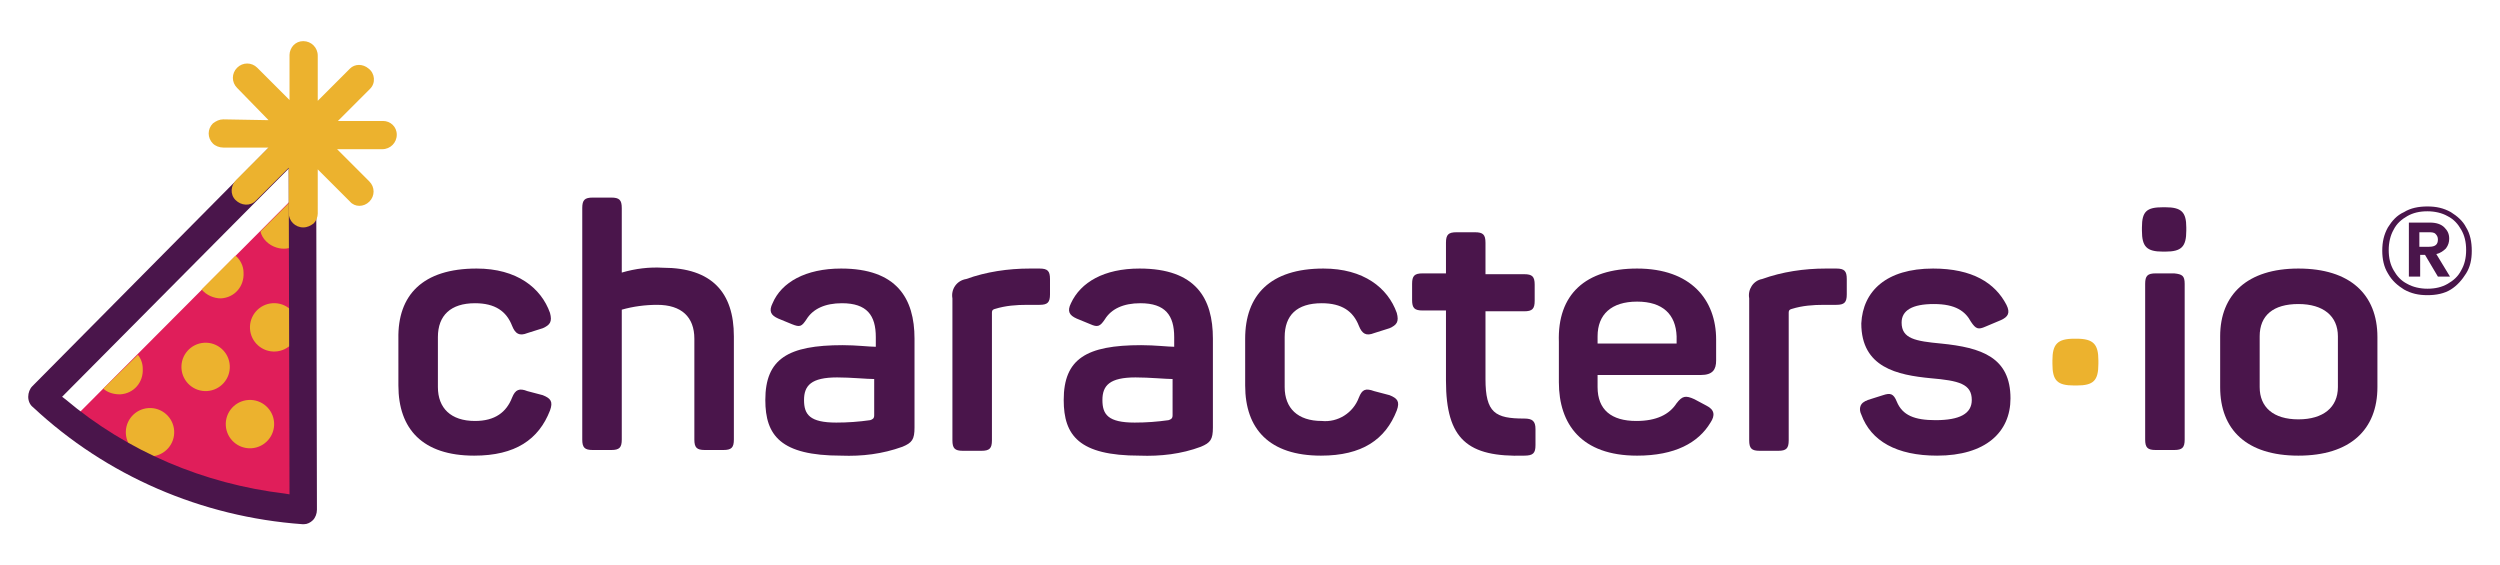 <svg xmlns="http://www.w3.org/2000/svg" viewBox="0 0 310 70"><defs><style>.cioTransparent{fill: none;} .cioPurple{fill: #4a154b;} .cioYellow{fill: #ecb22e;} .cioRed{fill: #e01e5a;} .cioShake{transform: rotate(0);transform-origin: center left;backface-visibility: hidden;animation-name: cioShake;animation-duration: 5s;animation-iteration-count: infinite;animation-timing-function: linear;} @keyframes cioShake {18%,2%{transform: rotate(-5deg);} 16%,4%{transform: rotate(5deg);} 10%,14%,6%{transform: rotate(-5deg);} 12%,8%{transform: rotate(5deg);} 18.1%{transform: rotate(0);}}</style></defs><title>Characters.io Logo</title><g class="cioIcon cioShake"><path class="cioRed" d="M38.4,64.1L38.4,64.1c-10.8-0.7-21.1-5.2-29-12.5l0,0l28.9-29L38.4,64.1z"/><ellipse transform="matrix(0.998 -5.989229e-02 5.989229e-02 0.998 -2.37 2.109)" class="cioYellow" cx="34" cy="40.6" rx="3" ry="3"/><path class="cioYellow" d="M29.2,31.7c0.6,0.5,1,1.3,1,2.1c0.1,1.7-1.1,3.1-2.8,3.2c-0.9,0-1.8-0.4-2.4-1.1L29.2,31.7z"/><path class="cioYellow" d="M36,25c1.6,0.5,2.5,2.1,2,3.7c-0.5,1.6-2.1,2.5-3.7,2c-1-0.3-1.8-1.1-2-2L36,25z"/><ellipse transform="matrix(0.998 -6.261633e-02 6.261633e-02 0.998 -2.801 1.684)" class="cioYellow" cx="25.5" cy="45.5" rx="3" ry="3"/><ellipse transform="matrix(0.998 -5.989229e-02 5.989229e-02 0.998 -3.094 1.952)" class="cioYellow" cx="31" cy="52.6" rx="3" ry="3"/><ellipse transform="matrix(0.998 -6.261633e-02 6.261633e-02 0.998 -3.317 1.267)" class="cioYellow" cx="18.6" cy="53.6" rx="3" ry="3"/><path class="cioYellow" d="M17.1,44c0.4,0.5,0.6,1.1,0.6,1.7c0.1,1.7-1.1,3.1-2.8,3.2c-0.8,0-1.5-0.2-2.1-0.7L17.1,44z"/><path class="cioPurple" d="M4.1,50.5C13.2,59,25,64.1,37.5,65h0.2c0.4,0,0.8-0.2,1.1-0.5c0.3-0.3,0.5-0.8,0.5-1.3l-0.1-46.5 c0-0.4-0.1-0.8-0.4-1.1c-0.2-0.2-0.4-0.4-0.7-0.6c-0.6-0.3-1.4-0.1-1.9,0.4L4,47.9c-0.3,0.3-0.5,0.8-0.5,1.3 C3.5,49.7,3.7,50.2,4.1,50.5z M35.8,20.9l0.1,40.4l-0.6-0.1C25.3,60,15.8,56,8.1,49.5l-0.4-0.3L35.8,20.9z"/><path class="cioYellow" d="M45.8,25c0.7-0.7,0.7-1.8,0-2.5c0,0,0,0,0,0l-4-4l5.6,0c1,0,1.8-0.8,1.8-1.8S48.4,15,47.5,15c0,0,0,0,0,0h-5.6 l4-4c0.7-0.7,0.6-1.9-0.2-2.5c-0.7-0.6-1.7-0.6-2.3,0l-4,4l0-5.6c0-1-0.8-1.8-1.8-1.8c-0.5,0-0.9,0.2-1.2,0.5 c-0.3,0.3-0.5,0.8-0.5,1.2v5.6l-4-4c-0.7-0.7-1.8-0.7-2.5,0c-0.7,0.7-0.7,1.8,0,2.5l3.9,4l-5.6-0.1c-0.5,0-0.9,0.2-1.3,0.5 c-0.7,0.7-0.7,1.8,0,2.5c0.3,0.3,0.8,0.5,1.3,0.5l5.6,0l-4,4c-0.7,0.7-0.8,1.8-0.1,2.5c0.7,0.7,1.8,0.8,2.5,0.1 c0,0,0.1-0.1,0.1-0.1l4-4v5.6c0,1,0.8,1.8,1.8,1.8c0,0,0,0,0,0c0.5,0,0.9-0.2,1.3-0.5c0.3-0.3,0.5-0.8,0.5-1.2V21l4,4l0,0 C44,25.7,45.1,25.7,45.8,25z"/></g><g class="cioName"><rect class="cioTransparent" width="310" height="70" /><path class="cioPurple" d="M59.1,33.3c5,0,8,2.4,9.1,5.5c0.3,1.1,0,1.5-0.9,1.9l-1.9,0.6c-1,0.4-1.5,0.1-1.9-0.9 c-0.7-1.8-2.1-2.8-4.6-2.8c-3,0-4.6,1.5-4.6,4.2V48c0,2.6,1.6,4.2,4.6,4.2c2.5,0,3.9-1.1,4.6-2.9c0.4-1,0.9-1.2,1.9-0.8l1.9,0.5 c1,0.4,1.3,0.8,0.9,1.9c-1.4,3.6-4.3,5.6-9.4,5.6c-6.4,0-9.4-3.3-9.4-8.7V42C49.3,36.6,52.4,33.3,59.1,33.3z"/><path class="cioPurple" d="M77.1,25.8v8c1.7-0.5,3.4-0.7,5.1-0.6c6.1,0,8.8,3.1,8.8,8.5v12.8c0,1-0.3,1.3-1.3,1.3h-2.3 c-1,0-1.3-0.3-1.3-1.3V42c0-2.7-1.6-4.2-4.6-4.2c-1.5,0-3,0.2-4.4,0.6v16.1c0,1-0.3,1.3-1.3,1.3h-2.3c-1,0-1.3-0.3-1.3-1.3V25.8 c0-1,0.3-1.3,1.3-1.3h2.3C76.8,24.5,77.1,24.8,77.1,25.8z"/><path class="cioPurple" d="M104.3,33.3c6.9,0,9.1,3.7,9.1,8.7v11c0,1.5-0.3,1.9-1.5,2.4c-2.5,0.9-5,1.2-7.6,1.1c-7.5,0-9.4-2.5-9.4-6.9 c0-5.1,2.8-6.8,9.6-6.8c1.7,0,3.3,0.2,4.1,0.2v-1.2c0-2.7-1.1-4.2-4.2-4.2c-2.1,0-3.6,0.7-4.4,2c-0.6,0.9-0.8,1-1.8,0.6l-1.7-0.7 c-0.9-0.4-1.2-0.9-0.7-1.9C96.9,35,99.9,33.3,104.3,33.3z M103.8,46.8c-3.2,0-4.1,1-4.1,2.8s0.7,2.8,4,2.8c1.4,0,2.8-0.1,4.2-0.3 c0.3-0.1,0.5-0.2,0.5-0.6V47C107.5,47,105.5,46.8,103.8,46.8z"/><path class="cioPurple" d="M128.9,33.3c1,0,1.3,0.3,1.3,1.3v1.9c0,1-0.3,1.3-1.3,1.3h-1.5c-1.4,0-2.7,0.1-4,0.5c-0.4,0.1-0.4,0.3-0.4,0.5 v15.8c0,1-0.3,1.3-1.3,1.3h-2.3c-1,0-1.3-0.3-1.3-1.3V37c-0.2-1.1,0.5-2.2,1.7-2.4c2.5-0.9,5.2-1.3,7.9-1.3H128.9z"/><path class="cioPurple" d="M141.3,33.3c7,0,9.1,3.7,9.1,8.7v11c0,1.5-0.3,1.9-1.5,2.4c-2.4,0.9-5,1.2-7.6,1.1c-7.5,0-9.4-2.5-9.4-6.9 c0-5.1,2.8-6.8,9.6-6.8c1.7,0,3.4,0.2,4.1,0.2v-1.2c0-2.7-1.1-4.2-4.2-4.2c-2.1,0-3.6,0.7-4.4,2c-0.6,0.9-0.9,1-1.8,0.6l-1.7-0.7 c-0.9-0.4-1.2-0.9-0.7-1.9C134,35,136.9,33.3,141.3,33.3z M140.8,46.8c-3.2,0-4.1,1-4.1,2.8s0.7,2.8,4,2.8c1.4,0,2.8-0.1,4.2-0.3 c0.3-0.1,0.5-0.2,0.5-0.6V47C144.6,47,142.5,46.8,140.8,46.8z"/><path class="cioPurple" d="M164.1,33.3c5,0,8,2.4,9.1,5.5c0.3,1.1,0,1.5-0.9,1.9l-1.9,0.6c-1,0.4-1.5,0.1-1.9-0.9 c-0.7-1.8-2.1-2.8-4.6-2.8c-3.1,0-4.6,1.5-4.6,4.2V48c0,2.6,1.6,4.2,4.6,4.2c2,0.2,3.9-1,4.6-2.9c0.4-1,0.8-1.2,1.9-0.8l1.9,0.5 c1,0.4,1.3,0.8,0.9,1.9c-1.4,3.6-4.3,5.6-9.4,5.6c-6.4,0-9.4-3.3-9.4-8.7V42C154.4,36.6,157.5,33.3,164.1,33.3z"/><path class="cioPurple" d="M184.2,30.1V34h4.8c1,0,1.3,0.3,1.3,1.3v2c0,1-0.3,1.3-1.3,1.3h-4.8V47c0,4.2,1.2,4.9,4.8,4.9 c1,0,1.4,0.3,1.4,1.3v2c0,1-0.3,1.3-1.4,1.3c-7,0.2-9.7-2-9.7-9.3v-8.7h-2.9c-1,0-1.3-0.3-1.3-1.3v-2c0-1,0.3-1.3,1.3-1.3h2.9v-3.8 c0-1,0.3-1.3,1.3-1.3h2.3C183.9,28.8,184.2,29.1,184.2,30.1z"/><path class="cioPurple" d="M203,33.3c6.7,0,9.8,3.9,9.8,8.8v2.6c0,1.1-0.4,1.8-1.9,1.8h-12.8V48c0,2.8,1.7,4.2,4.8,4.2 c2.5,0,4.1-0.8,5-2.2c0.7-0.9,1.1-1,2.2-0.5l1.5,0.8c1,0.5,1.1,1.2,0.5,2.1c-1.5,2.5-4.4,4.1-9.1,4.1c-6.9,0-9.7-3.9-9.7-9.1v-5 C193.1,36.5,196.6,33.3,203,33.3z M203,37.4c-3.2,0-4.9,1.6-4.9,4.3v0.9h9.8v-0.9C207.8,39,206.2,37.4,203,37.4z"/><path class="cioPurple" d="M227.7,33.3c1,0,1.3,0.3,1.3,1.3v1.9c0,1-0.3,1.3-1.3,1.3h-1.5c-1.4,0-2.7,0.1-4,0.5c-0.4,0.1-0.4,0.3-0.4,0.5 v15.8c0,1-0.3,1.3-1.3,1.3h-2.3c-1,0-1.3-0.3-1.3-1.3V37c-0.2-1.1,0.5-2.2,1.6-2.4c2.5-0.9,5.2-1.3,7.9-1.3H227.7z"/><path class="cioPurple" d="M239.7,33.3c4.9,0,7.7,1.8,9.1,4.5c0.5,1,0.2,1.5-0.7,1.9l-1.9,0.8c-0.9,0.4-1.2,0.3-1.8-0.6 c-0.7-1.3-1.9-2.2-4.6-2.2s-4,0.8-4,2.3c0,2,1.7,2.3,4.9,2.6c5,0.5,8.6,1.7,8.6,6.8c0,4.2-3.1,7.1-9.1,7.1c-5,0-8.2-1.8-9.4-5.1 c-0.3-0.6-0.2-1.3,0.4-1.6c0.1-0.1,0.3-0.1,0.4-0.2l1.9-0.6c0.9-0.3,1.3-0.2,1.7,0.8c0.7,1.7,2.2,2.3,4.8,2.3c3,0,4.5-0.8,4.5-2.5 c0-2-1.6-2.4-5.1-2.7c-4.1-0.4-8.6-1.3-8.6-6.8C231,36.1,233.9,33.3,239.7,33.3z"/><path class="cioPurple" d="M271.1,28.2v0.4c0,2-0.6,2.6-2.6,2.6h-0.3c-2,0-2.6-0.6-2.6-2.6v-0.4c0-2,0.6-2.5,2.6-2.5h0.3 C270.5,25.7,271.1,26.3,271.1,28.2z M270.9,35.2v19.3c0,1-0.3,1.3-1.3,1.3h-2.3c-1,0-1.3-0.3-1.3-1.3V35.2c0-1,0.3-1.3,1.3-1.3h2.3 C270.6,34,270.9,34.2,270.9,35.2L270.9,35.2z"/><path class="cioPurple" d="M285,33.3c6.4,0,9.8,3.2,9.8,8.5V48c0,5.3-3.4,8.5-9.8,8.5s-9.7-3.2-9.7-8.5v-6.3 C275.3,36.5,278.7,33.3,285,33.3z M285,37.7c-3.1,0-4.8,1.4-4.8,4V48c0,2.5,1.7,4,4.8,4s4.9-1.5,4.9-4v-6.3 C289.9,39.2,288.1,37.7,285,37.7z"/><path class="cioPurple" d="M300.1,30.6h1.1c0.8,0,1.1-0.3,1.1-0.9c0-0.3-0.1-0.5-0.3-0.7c-0.2-0.2-0.5-0.2-0.9-0.2h-1.1V30.6z M303.3,30.8c-0.3,0.3-0.7,0.6-1.2,0.7l1.7,2.8h-1.5l-1.6-2.7h-0.6v2.7h-1.4v-6.7h2.6c0.8,0,1.4,0.2,1.8,0.6 c0.4,0.4,0.6,0.8,0.6,1.4C303.7,30,303.6,30.4,303.3,30.8 M303.5,35.2c0.7-0.4,1.3-0.9,1.7-1.7c0.4-0.7,0.6-1.5,0.6-2.5 c0-1-0.2-1.8-0.6-2.5c-0.4-0.7-0.9-1.3-1.7-1.7c-0.7-0.4-1.6-0.6-2.5-0.6c-1,0-1.8,0.2-2.5,0.6c-0.7,0.4-1.3,0.9-1.7,1.7 c-0.4,0.7-0.6,1.6-0.6,2.5c0,1,0.2,1.8,0.6,2.5s0.9,1.3,1.7,1.7c0.7,0.4,1.6,0.6,2.5,0.6C302,35.8,302.8,35.6,303.5,35.2 M303.9,26.3c0.8,0.5,1.5,1.1,1.9,1.9c0.5,0.8,0.7,1.8,0.7,2.9c0,1.1-0.2,2-0.7,2.8c-0.5,0.8-1.1,1.5-1.9,2 c-0.8,0.5-1.8,0.7-2.9,0.7c-1.1,0-2-0.2-2.9-0.7c-0.8-0.5-1.5-1.1-2-2c-0.5-0.8-0.7-1.8-0.7-2.8c0-1.1,0.2-2,0.7-2.9 c0.5-0.8,1.1-1.5,2-1.9c0.8-0.5,1.8-0.7,2.9-0.7C302.1,25.6,303,25.8,303.9,26.3"/></g><path class="cioYellow" d="M260.2,44.7v0.4c0,2.1-0.6,2.7-2.7,2.7h-0.3c-2.1,0-2.7-0.6-2.7-2.7v-0.4c0-2,0.6-2.7,2.7-2.7h0.3 C259.6,42,260.2,42.7,260.2,44.7z"/></svg>

